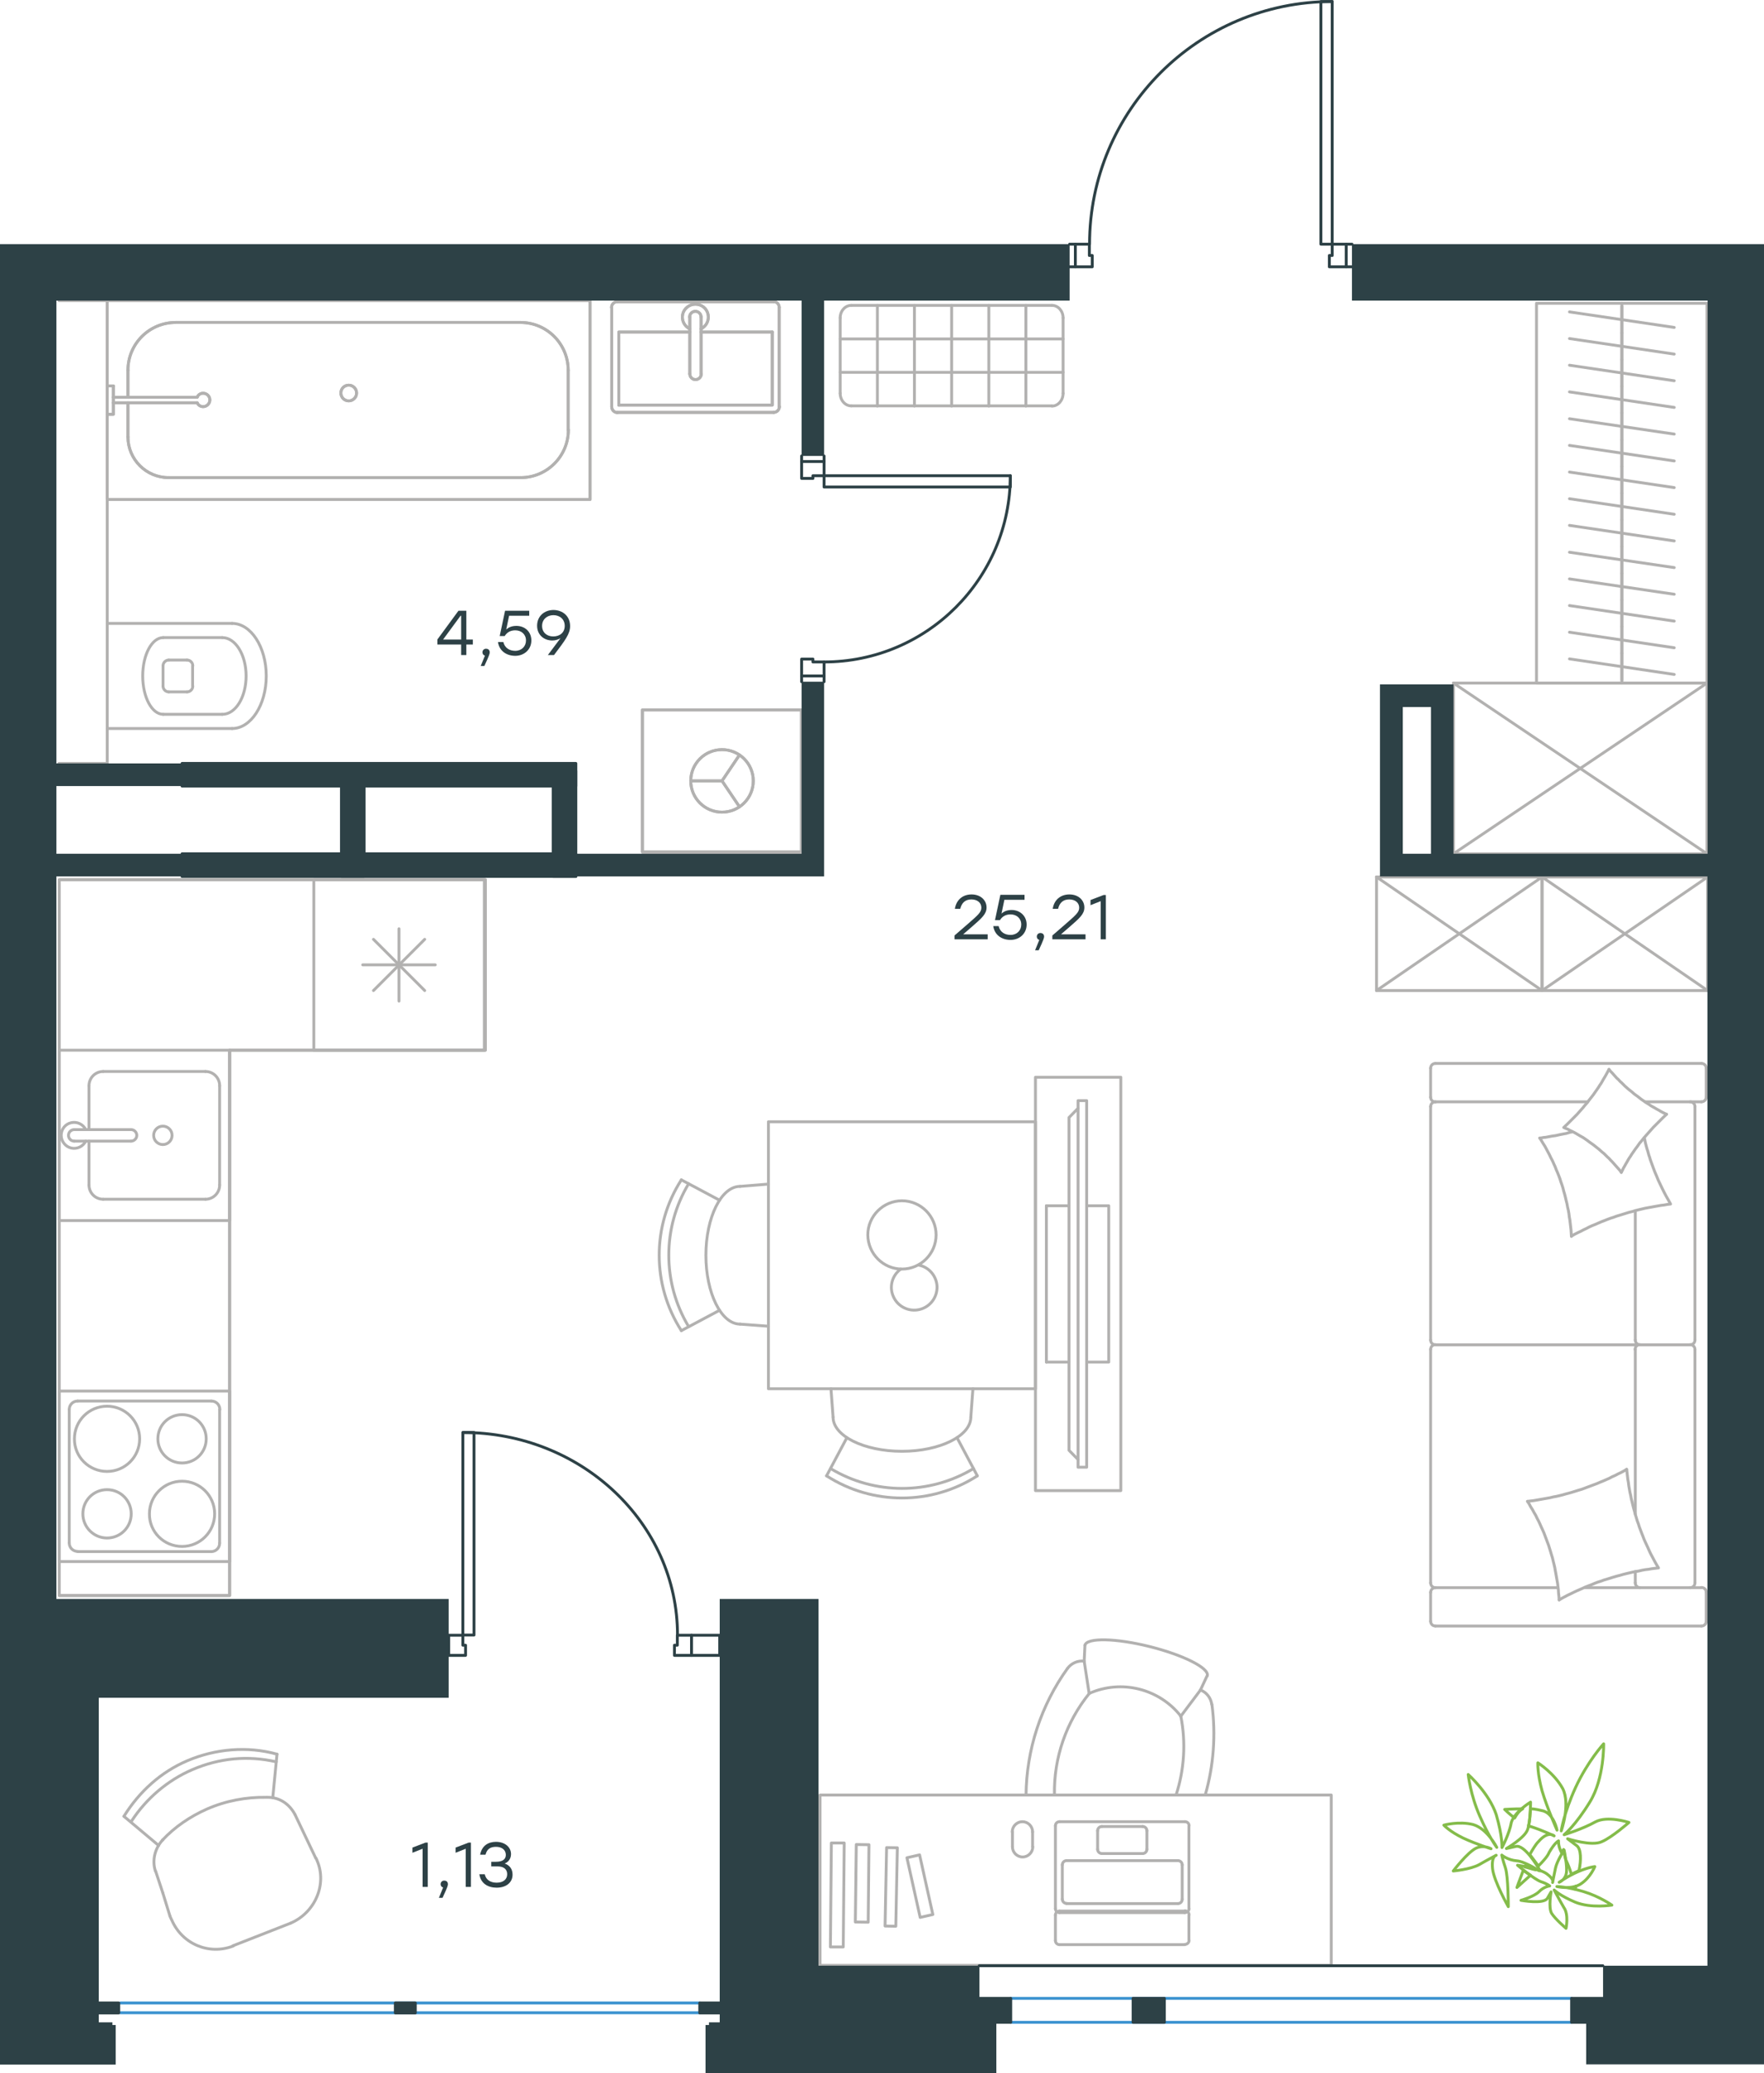 <?xml version="1.0" encoding="utf-8"?>
<!-- Generator: Adobe Illustrator 26.5.0, SVG Export Plug-In . SVG Version: 6.00 Build 0)  -->
<svg version="1.1" id="Слой_1" xmlns="http://www.w3.org/2000/svg" xmlns:xlink="http://www.w3.org/1999/xlink" x="0px" y="0px"
	 viewBox="0 0 919.6 1080.8" style="enable-background:new 0 0 919.6 1080.8;" xml:space="preserve">
<style type="text/css">
	.st0{fill:none;stroke:#B2B1B0;stroke-width:1.5;stroke-linecap:round;stroke-linejoin:round;stroke-miterlimit:10;}
	.st1{fill:none;stroke:#B2B1B0;stroke-width:1.5;stroke-linecap:round;stroke-linejoin:round;stroke-miterlimit:22.926;}
	.st2{fill:#2D4146;}
	.st3{fill-rule:evenodd;clip-rule:evenodd;fill:#2D4146;}
	.st4{fill:none;stroke:#2D4146;stroke-width:1.5;stroke-linecap:round;stroke-linejoin:round;stroke-miterlimit:22.926;}
	.st5{fill:none;stroke:#3C93D0;stroke-width:1.5;stroke-linecap:round;stroke-linejoin:round;stroke-miterlimit:22.926;}
	.st6{fill:none;stroke:#2D4146;stroke-width:1.5;stroke-linecap:round;stroke-linejoin:round;stroke-miterlimit:10;}
	.st7{fill:none;stroke:#84BC4A;stroke-width:1.5;stroke-linecap:round;stroke-linejoin:round;stroke-miterlimit:22.926;}
</style>
<g>
	<line class="st0" x1="46.4" y1="617.8" x2="46.4" y2="594.9"/>
	<path class="st0" d="M84.9,596.7c2.7,0,4.8-2.2,4.8-4.8c0-2.7-2.2-4.8-4.8-4.8c-2.7,0-4.8,2.2-4.8,4.8
		C80.1,594.6,82.3,596.7,84.9,596.7"/>
	<path class="st0" d="M68.3,594.9c1.6,0,3-1.3,3-3c0-1.6-1.3-3-3-3"/>
	<line class="st0" x1="38.6" y1="594.9" x2="68.3" y2="594.9"/>
	<path class="st0" d="M38.7,588.9c-1.6,0-3,1.3-3,3c0,1.6,1.3,3,3,3"/>
	<line class="st0" x1="38.6" y1="588.9" x2="68.3" y2="588.9"/>
	<path class="st0" d="M44.7,588.9c-1.4-2.8-4.5-4.3-7.6-3.6c-3.1,0.7-5.2,3.4-5.2,6.6c0,3.1,2.2,5.9,5.2,6.6
		c3.1,0.7,6.2-0.8,7.6-3.6"/>
	<path class="st0" d="M46.4,617.8c0,4.1,3.3,7.4,7.4,7.4"/>
	<path class="st0" d="M53.8,558.6c-4.1,0-7.4,3.3-7.4,7.4"/>
	<path class="st0" d="M107.1,625.2c4.1,0,7.4-3.3,7.4-7.4"/>
	<path class="st0" d="M114.5,566c0-4.1-3.3-7.4-7.4-7.4"/>
	<line class="st0" x1="53.8" y1="625.2" x2="107.1" y2="625.2"/>
	<line class="st0" x1="114.5" y1="617.8" x2="114.5" y2="566"/>
	<line class="st0" x1="107.1" y1="558.6" x2="53.8" y2="558.6"/>
	<line class="st0" x1="46.4" y1="566" x2="46.4" y2="588.9"/>
	<polyline class="st0" points="30.9,636.3 119.7,636.3 119.7,547.5 30.9,547.5 30.9,636.3 	"/>
	<polyline class="st0" points="30.9,831.8 119.7,831.8 119.7,547.5 253,547.5 253,458.6 30.9,458.6 30.9,831.8 	"/>
	<polyline class="st0" points="119.7,831.8 119.7,547.5 253,547.5 253,458.6 30.9,458.6 30.9,831.8 119.7,831.8 119.7,547.5 
		253,547.5 253,458.6 30.9,458.6 30.9,831.8 119.7,831.8 	"/>
	<line class="st0" x1="194.7" y1="489.7" x2="221.4" y2="516.4"/>
	<line class="st0" x1="194.7" y1="516.4" x2="221.4" y2="489.7"/>
	<line class="st0" x1="208" y1="484.2" x2="208" y2="521.9"/>
	<line class="st0" x1="189.1" y1="503" x2="226.9" y2="503"/>
	<polyline class="st0" points="163.6,458.6 163.6,547.5 252.5,547.5 252.5,458.6 163.6,458.6 	"/>
	<path class="st0" d="M55.8,767.1c9.4,0,17-7.6,17-17c0-9.4-7.6-17-17-17c-9.4,0-17,7.6-17,17C38.7,759.5,46.4,767.1,55.8,767.1"/>
	<path class="st0" d="M55.8,801.8c7,0,12.6-5.6,12.6-12.6c0-7-5.6-12.6-12.6-12.6c-7,0-12.6,5.6-12.6,12.6
		C43.2,796.1,48.8,801.8,55.8,801.8"/>
	<path class="st0" d="M94.9,806.2c9.4,0,17-7.6,17-17c0-9.4-7.6-17-17-17s-17,7.6-17,17C77.8,798.6,85.4,806.2,94.9,806.2"/>
	<path class="st0" d="M94.9,762.7c7,0,12.6-5.6,12.6-12.6c0-7-5.6-12.6-12.6-12.6c-7,0-12.6,5.6-12.6,12.6
		C82.3,757,87.9,762.7,94.9,762.7"/>
	<path class="st0" d="M36.1,804.4c0,2.5,2,4.4,4.4,4.4"/>
	<path class="st0" d="M40.5,730.4c-2.5,0-4.4,2-4.4,4.4"/>
	<path class="st0" d="M110.1,808.9c2.5,0,4.4-2,4.4-4.4"/>
	<path class="st0" d="M114.6,734.8c0-2.5-2-4.4-4.4-4.4"/>
	<line class="st0" x1="36.1" y1="804.4" x2="36.1" y2="734.8"/>
	<line class="st0" x1="110.1" y1="808.9" x2="40.5" y2="808.9"/>
	<line class="st0" x1="114.5" y1="734.8" x2="114.5" y2="804.4"/>
	<line class="st0" x1="40.5" y1="730.4" x2="110.1" y2="730.4"/>
	<polyline class="st0" points="119.7,814.1 30.9,814.1 30.9,725.2 119.7,725.2 119.7,814.1 	"/>
</g>
<path class="st0" d="M100.5,347.1c0-1.6-1.3-3-3-3"/>
<path class="st0" d="M97.5,360.7c1.6,0,3-1.3,3-3"/>
<path class="st0" d="M88,344.1c-1.6,0-3,1.3-3,3"/>
<path class="st0" d="M85,357.7c0,1.6,1.3,3,3,3"/>
<line class="st0" x1="88" y1="344.1" x2="97.5" y2="344.1"/>
<line class="st0" x1="100.4" y1="347.1" x2="100.4" y2="357.7"/>
<line class="st0" x1="97.5" y1="360.7" x2="88" y2="360.7"/>
<line class="st0" x1="85" y1="357.7" x2="85" y2="347.1"/>
<path class="st0" d="M85.1,332.4c-5.9,0-10.7,8.9-10.7,20s4.8,20,10.7,20"/>
<line class="st0" x1="115.8" y1="332.4" x2="85" y2="332.4"/>
<path class="st0" d="M115.9,372.4c6.9,0,12.4-8.9,12.4-20s-5.6-20-12.4-20"/>
<line class="st0" x1="115.8" y1="372.4" x2="85" y2="372.4"/>
<path class="st0" d="M121,379.8c9.8,0,17.8-12.3,17.8-27.4c0-15.1-8-27.4-17.8-27.4"/>
<line class="st0" x1="121" y1="325" x2="55.9" y2="325"/>
<line class="st0" x1="121" y1="379.8" x2="55.9" y2="379.8"/>
<polyline class="st0" points="30.7,156.7 55.9,156.7 55.9,398 30.7,398 "/>
<g>
	<path class="st0" d="M433,765.6c22.9,13.8,51.6,13.8,74.5,0"/>
	<path class="st0" d="M430.9,769.4c23.9,15.4,54.7,15.4,78.6,0"/>
	<line class="st0" x1="441.5" y1="749.5" x2="430.9" y2="769.4"/>
	<line class="st0" x1="498.9" y1="749.5" x2="509.5" y2="769.4"/>
	<line class="st0" x1="506.1" y1="738.8" x2="507.2" y2="724"/>
	<line class="st0" x1="434.3" y1="738.8" x2="433.2" y2="724"/>
	<path class="st0" d="M434.3,738.8c0,9.8,16.1,17.8,35.9,17.8c19.8,0,35.9-8,35.9-17.8"/>
	<path class="st0" d="M359,617.1c-13.8,22.9-13.8,51.6,0,74.5"/>
	<path class="st0" d="M355.2,615.1c-15.4,23.9-15.4,54.7,0,78.6"/>
	<line class="st0" x1="375.1" y1="625.7" x2="355.2" y2="615.1"/>
	<line class="st0" x1="375.1" y1="683.1" x2="355.2" y2="693.7"/>
	<line class="st0" x1="385.8" y1="690.3" x2="400.6" y2="691.4"/>
	<line class="st0" x1="385.8" y1="618.5" x2="400.6" y2="617.3"/>
	<path class="st0" d="M385.8,618.5c-9.8,0-17.8,16.1-17.8,35.9c0,19.8,8,35.9,17.8,35.9"/>
	<path class="st0" d="M469.6,661.6c-4.6,3.3-6.2,9.4-3.8,14.5c2.3,5.1,8,7.9,13.5,6.6s9.3-6.2,9.2-11.9c-0.2-5.6-4.3-10.4-9.8-11.3"
		/>
	<path class="st0" d="M470.2,661.6c9.8,0,17.8-8,17.8-17.8c0-9.8-8-17.8-17.8-17.8c-9.8,0-17.8,8-17.8,17.8
		C452.5,653.6,460.4,661.6,470.2,661.6"/>
	<polyline class="st0" points="400.6,724 539.8,724 539.8,584.8 400.6,584.8 400.6,724 	"/>
</g>
<g>
	<polyline class="st0" points="385.5,393.6 376.4,407.1 385.5,420.6 	"/>
	<line class="st0" x1="376.4" y1="407.1" x2="360.1" y2="407.1"/>
	<path class="st0" d="M392.7,407.1c0-9-7.3-16.3-16.3-16.3c-9,0-16.3,7.3-16.3,16.3c0,9,7.3,16.3,16.3,16.3
		C385.4,423.4,392.7,416.1,392.7,407.1"/>
	<polyline class="st0" points="417.8,370.1 417.8,444.2 334.9,444.2 334.9,370.1 417.8,370.1 	"/>
	<polyline class="st0" points="385.5,393.6 376.4,407.1 385.5,420.6 	"/>
	<line class="st0" x1="376.4" y1="407.1" x2="360.1" y2="407.1"/>
	<path class="st0" d="M392.7,407.1c0-9-7.3-16.3-16.3-16.3c-9,0-16.3,7.3-16.3,16.3c0,9,7.3,16.3,16.3,16.3
		C385.4,423.4,392.7,416.1,392.7,407.1"/>
	<polyline class="st0" points="417.8,370.1 417.8,444.2 334.9,444.2 334.9,370.1 417.8,370.1 	"/>
</g>
<g>
	<line class="st0" x1="66.7" y1="227.8" x2="66.7" y2="210"/>
	<path class="st0" d="M102.8,210c0.7,1.5,2.3,2.3,3.9,1.9c1.6-0.4,2.7-1.8,2.7-3.4s-1.1-3-2.7-3.4c-1.6-0.4-3.2,0.4-3.9,1.9"/>
	<line class="st0" x1="59.1" y1="210" x2="102.8" y2="210"/>
	<line class="st0" x1="59.1" y1="207.1" x2="102.8" y2="207.1"/>
	<line class="st0" x1="59.1" y1="201.2" x2="55.9" y2="201.2"/>
	<polyline class="st0" points="59.1,201.2 59.1,216 55.9,216 	"/>
	<path class="st0" d="M177.7,204.9c0,2.2,1.8,4.1,4.1,4.1c2.2,0,4.1-1.8,4.1-4.1c0-2.2-1.8-4.1-4.1-4.1
		C179.5,200.8,177.7,202.6,177.7,204.9"/>
	<path class="st0" d="M66.7,227.8c0,11.7,9.5,21.2,21.2,21.2"/>
	<path class="st0" d="M91.6,168.1c-13.7,0-24.9,11.1-24.9,24.9"/>
	<path class="st0" d="M271.4,249c13.7,0,24.9-11.1,24.9-24.9"/>
	<path class="st0" d="M296.2,193c0-13.7-11.1-24.9-24.9-24.9"/>
	<line class="st0" x1="66.7" y1="193" x2="66.7" y2="207.1"/>
	<line class="st0" x1="87.9" y1="249" x2="271.3" y2="249"/>
	<line class="st0" x1="296.2" y1="224.1" x2="296.2" y2="193"/>
	<line class="st0" x1="271.3" y1="168.1" x2="91.6" y2="168.1"/>
	<polyline class="st0" points="55.9,156.7 55.9,260.4 307.6,260.4 307.6,156.7 55.9,156.7 	"/>
	<line class="st0" x1="66.7" y1="227.8" x2="66.7" y2="210"/>
	<path class="st0" d="M102.8,210c0.7,1.5,2.3,2.3,3.9,1.9c1.6-0.4,2.7-1.8,2.7-3.4s-1.1-3-2.7-3.4c-1.6-0.4-3.2,0.4-3.9,1.9"/>
	<line class="st0" x1="59.1" y1="210" x2="102.8" y2="210"/>
	<line class="st0" x1="59.1" y1="207.1" x2="102.8" y2="207.1"/>
	<line class="st0" x1="59.1" y1="201.2" x2="55.9" y2="201.2"/>
	<polyline class="st0" points="59.1,201.2 59.1,216 55.9,216 	"/>
	<path class="st0" d="M177.7,204.9c0,2.2,1.8,4.1,4.1,4.1c2.2,0,4.1-1.8,4.1-4.1c0-2.2-1.8-4.1-4.1-4.1
		C179.5,200.8,177.7,202.6,177.7,204.9"/>
	<path class="st0" d="M66.7,227.8c0,11.7,9.5,21.2,21.2,21.2"/>
	<path class="st0" d="M91.6,168.1c-13.7,0-24.9,11.1-24.9,24.9"/>
	<path class="st0" d="M271.4,249c13.7,0,24.9-11.1,24.9-24.9"/>
	<path class="st0" d="M296.2,193c0-13.7-11.1-24.9-24.9-24.9"/>
	<line class="st0" x1="66.7" y1="193" x2="66.7" y2="207.1"/>
	<line class="st0" x1="87.9" y1="249" x2="271.3" y2="249"/>
	<line class="st0" x1="296.2" y1="224.1" x2="296.2" y2="193"/>
	<line class="st0" x1="271.3" y1="168.1" x2="91.6" y2="168.1"/>
	<polyline class="st0" points="55.9,156.7 55.9,260.4 307.6,260.4 307.6,156.7 55.9,156.7 	"/>
</g>
<g>
	<line class="st0" x1="365.5" y1="173.1" x2="402.6" y2="173.1"/>
	<polyline class="st0" points="359.6,173.1 322.6,173.1 322.6,211.2 	"/>
	<polyline class="st0" points="322.6,211.2 402.6,211.2 402.6,173.1 	"/>
	<path class="st0" d="M403.3,215c1.6,0,3-1.3,3-3"/>
	<path class="st0" d="M318.9,212.1c0,1.6,1.3,3,3,3"/>
	<path class="st0" d="M406.2,160.2c0-1.6-1.3-3-3-3"/>
	<path class="st0" d="M321.8,157.3c-1.6,0-3,1.3-3,3"/>
	<path class="st0" d="M359.6,194.9c0,1.6,1.3,3,3,3c1.6,0,3-1.3,3-3"/>
	<line class="st0" x1="365.5" y1="165.3" x2="365.5" y2="194.9"/>
	<path class="st0" d="M365.5,165.3c0-1.6-1.3-3-3-3c-1.6,0-3,1.3-3,3"/>
	<line class="st0" x1="359.6" y1="165.3" x2="359.6" y2="194.9"/>
	<path class="st0" d="M365.5,171.4c2.8-1.4,4.3-4.5,3.6-7.6c-0.7-3.1-3.4-5.2-6.6-5.2c-3.1,0-5.9,2.2-6.6,5.2
		c-0.7,3.1,0.8,6.2,3.6,7.6"/>
	<line class="st0" x1="406.2" y1="160.2" x2="406.2" y2="212.1"/>
	<line class="st0" x1="403.3" y1="215" x2="321.8" y2="215"/>
	<line class="st0" x1="318.9" y1="212.1" x2="318.9" y2="160.2"/>
	<line class="st0" x1="321.8" y1="157.3" x2="403.3" y2="157.3"/>
	<line class="st0" x1="365.5" y1="173.1" x2="402.6" y2="173.1"/>
	<polyline class="st0" points="359.6,173.1 322.6,173.1 322.6,211.2 	"/>
	<polyline class="st0" points="322.6,211.2 402.6,211.2 402.6,173.1 	"/>
	<path class="st0" d="M403.3,215c1.6,0,3-1.3,3-3"/>
	<path class="st0" d="M318.9,212.1c0,1.6,1.3,3,3,3"/>
	<path class="st0" d="M406.2,160.2c0-1.6-1.3-3-3-3"/>
	<path class="st0" d="M321.8,157.3c-1.6,0-3,1.3-3,3"/>
	<path class="st0" d="M359.6,194.9c0,1.6,1.3,3,3,3c1.6,0,3-1.3,3-3"/>
	<line class="st0" x1="365.5" y1="165.3" x2="365.5" y2="194.9"/>
	<path class="st0" d="M365.5,165.3c0-1.6-1.3-3-3-3c-1.6,0-3,1.3-3,3"/>
	<line class="st0" x1="359.6" y1="165.3" x2="359.6" y2="194.9"/>
	<path class="st0" d="M365.5,171.4c2.8-1.4,4.3-4.5,3.6-7.6c-0.7-3.1-3.4-5.2-6.6-5.2c-3.1,0-5.9,2.2-6.6,5.2
		c-0.7,3.1,0.8,6.2,3.6,7.6"/>
	<line class="st0" x1="406.2" y1="160.2" x2="406.2" y2="212.1"/>
	<line class="st0" x1="403.3" y1="215" x2="321.8" y2="215"/>
	<line class="st0" x1="318.9" y1="212.1" x2="318.9" y2="160.2"/>
	<line class="st0" x1="321.8" y1="157.3" x2="403.3" y2="157.3"/>
</g>
<g>
	<line class="st0" x1="845.5" y1="159.7" x2="845.5" y2="173.6"/>
	<line class="st0" x1="872.8" y1="170.7" x2="818.2" y2="162.6"/>
	<line class="st0" x1="845.5" y1="173.6" x2="845.5" y2="187.5"/>
	<line class="st0" x1="872.8" y1="184.6" x2="818.2" y2="176.5"/>
	<line class="st0" x1="845.5" y1="187.5" x2="845.5" y2="201.4"/>
	<line class="st0" x1="872.8" y1="198.5" x2="818.2" y2="190.4"/>
	<line class="st0" x1="845.5" y1="201.4" x2="845.5" y2="215.3"/>
	<line class="st0" x1="872.8" y1="212.4" x2="818.2" y2="204.3"/>
	<line class="st0" x1="845.5" y1="215.3" x2="845.5" y2="229.3"/>
	<line class="st0" x1="872.8" y1="226.3" x2="818.2" y2="218.3"/>
	<line class="st0" x1="845.5" y1="229.3" x2="845.5" y2="243.2"/>
	<line class="st0" x1="872.8" y1="240.3" x2="818.2" y2="232.2"/>
	<line class="st0" x1="845.5" y1="243.2" x2="845.5" y2="257.1"/>
	<line class="st0" x1="872.8" y1="254.2" x2="818.2" y2="246.1"/>
	<line class="st0" x1="845.5" y1="257.1" x2="845.5" y2="271"/>
	<line class="st0" x1="872.8" y1="268.1" x2="818.2" y2="260"/>
	<line class="st0" x1="845.5" y1="158.1" x2="845.5" y2="356.1"/>
	<line class="st0" x1="845.5" y1="271" x2="845.5" y2="284.9"/>
	<line class="st0" x1="872.8" y1="282" x2="818.2" y2="273.9"/>
	<line class="st0" x1="845.5" y1="284.9" x2="845.5" y2="298.9"/>
	<line class="st0" x1="872.8" y1="295.9" x2="818.2" y2="287.9"/>
	<line class="st0" x1="845.5" y1="298.9" x2="845.5" y2="312.8"/>
	<line class="st0" x1="872.8" y1="309.8" x2="818.2" y2="301.8"/>
	<line class="st0" x1="845.5" y1="312.8" x2="845.5" y2="326.7"/>
	<line class="st0" x1="872.8" y1="323.8" x2="818.2" y2="315.7"/>
	<line class="st0" x1="845.5" y1="326.7" x2="845.5" y2="340.6"/>
	<line class="st0" x1="872.8" y1="337.7" x2="818.2" y2="329.6"/>
	<line class="st0" x1="845.5" y1="340.6" x2="845.5" y2="354.5"/>
	<line class="st0" x1="872.8" y1="351.6" x2="818.2" y2="343.5"/>
	<polyline class="st0" points="889.9,356.1 801,356.1 801,158.1 889.9,158.1 889.9,356.1 	"/>
</g>
<g>
	<line class="st0" x1="826.1" y1="827.7" x2="887" y2="827.7"/>
	<line class="st0" x1="852.5" y1="703.5" x2="852.5" y2="789.3"/>
	<line class="st0" x1="857.6" y1="574.4" x2="887" y2="574.4"/>
	<polyline class="st0" points="868.8,580.9 867.7,580.4 866.7,579.9 865.6,579.3 864.6,578.7 863.5,578.1 862.5,577.5 861.4,576.9 
		860.4,576.3 859.4,575.6 858.4,575 857.4,574.3 856.5,573.7 855.5,573 854.5,572.2 853.6,571.5 852.6,570.8 851.7,570.1 
		850.8,569.3 849.8,568.5 848.9,567.8 848,567 847.1,566.2 846.3,565.4 845.4,564.5 844.5,563.7 843.7,562.8 842.8,562 842,561.1 
		841.2,560.2 840.4,559.3 839.6,558.5 838.8,557.5 	"/>
	<polyline class="st0" points="819.6,590.1 818.5,590.3 817.5,590.6 816.5,590.9 815.4,591.1 813.3,591.5 811.1,592 809,592.3 
		806.9,592.7 805.8,592.9 804.7,593 803.7,593.2 802.7,593.3 	"/>
	<polyline class="st0" points="845.2,611.2 845.8,610.1 846.3,609 846.9,608 847.5,606.9 848.1,605.9 848.7,604.8 849.3,603.8 
		850,602.8 850.6,601.8 851.3,600.8 852,599.8 852.7,598.8 853.4,597.9 854.1,596.9 854.8,595.9 855.6,595 856.3,594.1 857.1,593.1 
		857.9,592.2 858.7,591.3 859.5,590.4 860.3,589.5 861.1,588.6 861.9,587.7 863.6,586 865.3,584.3 867,582.6 868.8,580.9 	"/>
	<polyline class="st0" points="812.8,834.1 814.3,833.2 815.8,832.4 817.3,831.6 818.8,830.9 820.4,830.1 821.9,829.4 823.5,828.7 
		825.1,828 826.6,827.3 828.2,826.7 829.8,826.1 831.4,825.4 833,824.8 834.6,824.3 836.2,823.7 837.9,823.2 839.5,822.7 
		841.1,822.2 842.8,821.7 844.4,821.3 846.1,820.8 847.7,820.4 849.4,820 851.1,819.6 852.7,819.3 854.4,819 856.1,818.6 
		857.8,818.3 859.5,818.1 861.2,817.8 862.9,817.6 864.6,817.4 863.7,815.9 862.9,814.5 862.1,813 861.3,811.5 860.5,810 
		859.8,808.5 859.1,806.9 858.4,805.4 857.7,803.9 857,802.3 856.4,800.7 855.8,799.2 855.2,797.6 854.6,796 854.1,794.4 
		853.5,792.8 853,791.1 852.5,789.5 852.1,787.9 851.6,786.2 851.2,784.6 850.8,782.9 850.4,781.3 850.1,779.6 849.7,777.9 
		849.4,776.2 849.1,774.5 848.9,772.8 848.6,771.2 848.4,769.4 848.2,767.7 848,766 	"/>
	<polyline class="st0" points="802.7,593.3 803.6,594.7 804.5,596.2 805.4,597.6 806.2,599.1 807,600.6 807.8,602.1 808.5,603.6 
		809.3,605.1 810,606.7 810.7,608.2 811.3,609.8 812,611.4 812.6,612.9 813.2,614.5 813.7,616.1 814.3,617.8 814.8,619.4 815.2,621 
		815.7,622.7 816.1,624.3 816.5,626 816.9,627.6 817.2,629.3 817.6,631 817.9,632.7 818.1,634.4 818.4,636.1 818.6,637.8 
		818.8,639.5 819,641.2 819.1,642.9 819.2,644.6 	"/>
	<polyline class="st0" points="819.6,644.2 821,643.4 822.6,642.6 824.1,641.9 825.6,641.1 827.1,640.4 828.6,639.6 830.2,638.9 
		831.7,638.3 833.3,637.6 834.9,636.9 836.5,636.3 838,635.7 839.6,635.1 841.2,634.6 842.8,634 844.5,633.5 846.1,633 847.7,632.5 
		849.3,632 851,631.6 852.6,631.1 854.2,630.7 855.9,630.3 857.6,629.9 859.2,629.6 860.9,629.3 862.5,629 864.2,628.7 865.9,628.4 
		867.6,628.2 869.2,627.9 870.9,627.7 869.8,625.7 868.6,623.6 867.5,621.5 866.5,619.5 865.5,617.4 864.5,615.3 863.6,613.1 
		862.7,611 861.9,608.9 861.1,606.7 860.7,605.6 860.3,604.5 860,603.4 859.6,602.3 859.3,601.2 859,600.1 858.6,598.9 858.3,597.8 
		858,596.7 857.7,595.5 857.5,594.4 857.2,593.2 	"/>
	<polyline class="st0" points="796.3,782.7 797.2,784.1 798,785.6 798.9,787 799.7,788.5 800.6,790 801.3,791.5 802.1,793 
		802.8,794.5 803.5,796.1 804.2,797.6 804.9,799.2 805.5,800.8 806.1,802.4 806.7,804 807.3,805.6 807.8,807.2 808.3,808.8 
		808.8,810.5 809.3,812.1 809.7,813.8 810.1,815.4 810.5,817.1 810.8,818.8 811.1,820.4 811.4,822.1 811.7,823.8 812,825.5 
		812.2,827.2 812.4,828.9 812.5,830.6 812.7,832.3 812.8,834.1 	"/>
	<polyline class="st0" points="838.8,557.5 838.2,558.6 837.6,559.7 837,560.8 836.4,561.8 835.8,562.8 835.2,563.9 834.6,564.9 
		833.9,565.9 833.3,566.9 832.6,567.9 831.9,568.9 831.2,569.9 830.5,570.9 829.8,571.8 829,572.8 828.3,573.7 827.6,574.7 
		826.8,575.6 826,576.5 825.3,577.4 824.5,578.3 823.7,579.2 822.9,580.1 822.1,581 821.2,581.9 820.4,582.7 818.7,584.4 817,586.1 
		815.2,587.8 816.3,588.3 817.4,588.7 818.4,589.3 819.5,589.8 820.5,590.3 821.6,590.9 822.6,591.5 823.6,592.1 824.7,592.7 
		825.7,593.3 826.7,594 827.7,594.7 828.6,595.4 829.6,596.1 830.6,596.8 831.5,597.5 832.5,598.3 833.4,599 834.3,599.8 
		835.2,600.6 836.2,601.4 837,602.2 837.9,603.1 838.8,603.9 839.6,604.8 840.5,605.7 841.3,606.6 842.1,607.5 842.9,608.4 
		843.7,609.3 844.5,610.2 845.2,611.2 	"/>
	<polyline class="st0" points="848,766 846.5,766.9 845,767.7 843.5,768.4 842,769.2 840.4,769.9 838.9,770.7 837.3,771.4 
		835.7,772.1 834.2,772.7 832.6,773.4 831,774 829.4,774.6 827.8,775.2 826.2,775.8 824.6,776.4 822.9,776.9 821.3,777.4 
		819.7,777.9 818,778.4 816.4,778.8 814.7,779.3 813.1,779.7 811.4,780.1 809.7,780.4 808.1,780.8 806.4,781.1 804.7,781.4 
		803,781.7 801.3,782 799.6,782.3 797.9,782.5 796.3,782.7 	"/>
	<path class="st0" d="M852.5,698.6c0,1.4,1.1,2.5,2.5,2.5"/>
	<line class="st0" x1="852.5" y1="698.6" x2="852.5" y2="631.2"/>
	<path class="st0" d="M852.5,825.2c0,1.4,1.1,2.5,2.5,2.5"/>
	<path class="st0" d="M854.9,701c-1.4,0-2.5,1.1-2.5,2.5"/>
	<line class="st0" x1="852.5" y1="819.3" x2="852.5" y2="825.2"/>
	<path class="st0" d="M883.6,576.9c0-1.4-1.1-2.5-2.5-2.5"/>
	<path class="st0" d="M748.3,574.4c-1.4,0-2.5,1.1-2.5,2.5"/>
	<path class="st0" d="M881.1,701.1c1.4,0,2.5-1.1,2.5-2.5"/>
	<path class="st0" d="M745.8,698.6c0,1.4,1.1,2.5,2.5,2.5"/>
	<line class="st0" x1="883.6" y1="698.6" x2="883.6" y2="576.9"/>
	<line class="st0" x1="745.8" y1="576.9" x2="745.8" y2="698.6"/>
	<path class="st0" d="M881.1,827.7c1.4,0,2.5-1.1,2.5-2.5"/>
	<path class="st0" d="M745.8,825.2c0,1.4,1.1,2.5,2.5,2.5"/>
	<path class="st0" d="M889.5,830.1c0-1.4-1.1-2.5-2.5-2.5"/>
	<path class="st0" d="M883.6,703.5c0-1.4-1.1-2.5-2.5-2.5"/>
	<path class="st0" d="M748.3,701c-1.4,0-2.5,1.1-2.5,2.5"/>
	<path class="st0" d="M748.3,554.4c-1.4,0-2.5,1.1-2.5,2.5"/>
	<path class="st0" d="M745.8,572c0,1.4,1.1,2.5,2.5,2.5"/>
	<path class="st0" d="M889.5,556.9c0-1.4-1.1-2.5-2.5-2.5"/>
	<path class="st0" d="M887,574.4c1.4,0,2.5-1.1,2.5-2.5"/>
	<path class="st0" d="M887,847.7c1.4,0,2.5-1.1,2.5-2.5"/>
	<path class="st0" d="M748.3,827.7c-1.4,0-2.5,1.1-2.5,2.5"/>
	<path class="st0" d="M745.8,845.2c0,1.4,1.1,2.5,2.5,2.5"/>
	<line class="st0" x1="883.6" y1="703.5" x2="883.6" y2="825.2"/>
	<line class="st0" x1="748.3" y1="701.1" x2="881.1" y2="701.1"/>
	<line class="st0" x1="745.8" y1="825.2" x2="745.8" y2="703.5"/>
	<line class="st0" x1="887" y1="554.4" x2="748.3" y2="554.4"/>
	<line class="st0" x1="745.8" y1="556.9" x2="745.8" y2="572"/>
	<line class="st0" x1="748.3" y1="574.4" x2="827.5" y2="574.4"/>
	<line class="st0" x1="889.5" y1="572" x2="889.5" y2="556.9"/>
	<line class="st0" x1="812" y1="827.7" x2="748.3" y2="827.7"/>
	<line class="st0" x1="745.8" y1="830.1" x2="745.8" y2="845.2"/>
	<line class="st0" x1="748.3" y1="847.7" x2="887" y2="847.7"/>
	<line class="st0" x1="889.5" y1="845.2" x2="889.5" y2="830.1"/>
</g>
<g>
	<path class="st0" d="M613.1,935.8c4.3-13.2,5.2-27.4,2.5-41"/>
	<path class="st0" d="M631.7,888.5c-0.5-3.4-2.7-6.2-5.9-7.5"/>
	<path class="st0" d="M628.3,935.8c4.4-15.3,5.6-31.4,3.5-47.2"/>
	<path class="st0" d="M565.2,866c-3.4-0.4-6.7,1.1-8.7,3.8"/>
	<path class="st0" d="M556.5,869.8c-13.8,19.2-21.4,42.3-21.6,66"/>
	<path class="st0" d="M567.9,882.8c-12.1,14.9-18.6,33.7-18.2,52.9"/>
	<path class="st0" d="M629.4,873.6c1-4-12.5-10.8-30.1-15.2c-17.6-4.4-32.7-4.7-33.7-0.7"/>
	<line class="st0" x1="625.8" y1="881.1" x2="629.3" y2="873.6"/>
	<polyline class="st0" points="567.8,882.9 565.2,866 565.6,857.7 	"/>
	<line class="st0" x1="615.5" y1="894.8" x2="625.8" y2="881.1"/>
	<path class="st0" d="M615.6,894.7c-11.3-14.4-31-19.3-47.7-11.9"/>
	<polyline class="st0" points="486.3,998.1 479.7,999.6 472.8,968.5 479.4,967 486.3,998.1 	"/>
	<polyline class="st0" points="452.6,1002.1 445.9,1002 446.4,961.6 453,961.7 452.6,1002.1 	"/>
	<polyline class="st0" points="467,1004.2 461.4,1004.1 462.2,963.2 467.8,963.3 467,1004.2 	"/>
	<polyline class="st0" points="439.6,1015 432.9,1015 433.4,960.8 440.1,960.8 439.6,1015 	"/>
	<path class="st0" d="M538.3,955c0-2.9-2.4-5.3-5.3-5.3c-2.9,0-5.3,2.4-5.3,5.3"/>
	<path class="st0" d="M527.8,962.8c0,2.9,2.4,5.3,5.3,5.3c2.9,0,5.3-2.4,5.3-5.3"/>
	<line class="st0" x1="550.2" y1="995" x2="550.2" y2="951.8"/>
	<line class="st0" x1="619.8" y1="995" x2="619.8" y2="951.8"/>
	<line class="st0" x1="550.2" y1="1011.7" x2="550.2" y2="998.3"/>
	<line class="st0" x1="619.8" y1="1011.7" x2="619.8" y2="998.3"/>
	<path class="st0" d="M552.3,996.3c-1.1,0-2.1,0.9-2.1,2.1"/>
	<path class="st0" d="M619.9,998.3c0-1.1-0.9-2.1-2.1-2.1"/>
	<path class="st0" d="M550.2,1011.7c0,1.1,0.9,2.1,2.1,2.1"/>
	<path class="st0" d="M617.6,1013.7c0.6,0,1.1-0.2,1.6-0.6c0.4-0.4,0.7-0.9,0.7-1.5"/>
	<line class="st0" x1="552.3" y1="996.3" x2="617.8" y2="996.3"/>
	<line class="st0" x1="617.6" y1="1013.8" x2="552.3" y2="1013.8"/>
	<line class="st0" x1="527.8" y1="962.8" x2="527.8" y2="955"/>
	<line class="st0" x1="538.3" y1="955" x2="538.3" y2="962.8"/>
	<path class="st0" d="M574.4,952.2c-1.2,0-2.2,1-2.2,2.2"/>
	<path class="st0" d="M572.2,964.1c0,1.2,1,2.2,2.2,2.2"/>
	<path class="st0" d="M595.7,966.3c1.2,0,2.2-1,2.2-2.2"/>
	<path class="st0" d="M597.9,954.4c0-1.2-1-2.2-2.2-2.2"/>
	<line class="st0" x1="572.2" y1="964.1" x2="572.2" y2="954.4"/>
	<line class="st0" x1="574.4" y1="952.2" x2="595.7" y2="952.2"/>
	<line class="st0" x1="597.9" y1="954.4" x2="597.9" y2="964.1"/>
	<line class="st0" x1="595.7" y1="966.3" x2="574.4" y2="966.3"/>
	<path class="st0" d="M556,970c-1.2,0-2.2,1-2.2,2.2"/>
	<path class="st0" d="M553.8,990.1c0,1.2,1,2.2,2.2,2.2"/>
	<path class="st0" d="M614.1,992.4c1.2,0,2.2-1,2.2-2.2"/>
	<path class="st0" d="M616.3,972.2c0-1.2-1-2.2-2.2-2.2"/>
	<line class="st0" x1="553.8" y1="990.1" x2="553.8" y2="972.2"/>
	<line class="st0" x1="556" y1="970" x2="614.1" y2="970"/>
	<line class="st0" x1="616.3" y1="972.2" x2="616.3" y2="990.1"/>
	<line class="st0" x1="614.1" y1="992.4" x2="556" y2="992.4"/>
	<path class="st0" d="M552.3,949.7c-1.1,0-2.1,0.9-2.1,2.1"/>
	<path class="st0" d="M619.9,951.8c0-1.1-0.9-2.1-2.1-2.1"/>
	<path class="st0" d="M550.2,995c0,1.1,0.9,2.1,2.1,2.1"/>
	<path class="st0" d="M617.6,997.1c0.6,0,1.1-0.2,1.6-0.6c0.4-0.4,0.7-0.9,0.7-1.5"/>
	<line class="st0" x1="552.3" y1="949.7" x2="617.8" y2="949.7"/>
	<line class="st0" x1="617.6" y1="997.1" x2="552.3" y2="997.1"/>
	<polyline class="st0" points="427.5,1024.6 427.5,935.8 694,935.8 694,1024.6 427.5,1024.6 	"/>
</g>
<g>
	<line class="st0" x1="757.7" y1="445.1" x2="889.9" y2="356.1"/>
	<polyline class="st0" points="889.9,356.1 889.9,445.1 757.7,356.1 	"/>
	<polyline class="st0" points="889.9,445.1 757.7,445.1 757.7,356.1 889.9,356.1 	"/>
</g>
<g>
	<line class="st0" x1="803.9" y1="516.4" x2="890.2" y2="457.2"/>
	<polyline class="st0" points="890.2,457.2 890.2,516.4 803.9,457.2 	"/>
	<polyline class="st0" points="890.2,516.4 803.9,516.4 803.9,457.2 890.2,457.2 	"/>
	<line class="st0" x1="803.9" y1="516.4" x2="717.6" y2="457.2"/>
	<polyline class="st0" points="717.6,457.2 717.6,516.4 803.9,457.2 	"/>
	<polyline class="st0" points="717.6,516.4 803.9,516.4 803.9,457.2 717.6,457.2 	"/>
</g>
<g>
	<polyline class="st0" points="539.8,561.6 584.3,561.6 584.3,777.1 539.8,777.1 539.8,561.6 	"/>
	<line class="st0" x1="545.5" y1="710.1" x2="557.3" y2="710.1"/>
	<line class="st0" x1="545.5" y1="628.6" x2="557.3" y2="628.6"/>
	<polyline class="st0" points="562,577.8 557.3,582.6 557.3,756.1 562,760.9 	"/>
	<polyline class="st0" points="562,573.8 566.5,573.8 566.5,764.9 562,764.9 562,573.8 	"/>
	<polyline class="st0" points="566.5,628.6 578,628.6 578,710.1 566.5,710.1 	"/>
	<line class="st0" x1="545.5" y1="710.1" x2="545.5" y2="628.6"/>
</g>
<g>
	<line class="st1" x1="438" y1="205.1" x2="438" y2="165.7"/>
	<line class="st1" x1="443.8" y1="159.2" x2="548.4" y2="159.2"/>
	<line class="st1" x1="554.2" y1="165.7" x2="554.2" y2="205.1"/>
	<line class="st1" x1="548.4" y1="211.6" x2="443.8" y2="211.6"/>
	<line class="st1" x1="534.8" y1="159.2" x2="534.8" y2="211.7"/>
	<line class="st1" x1="554.2" y1="194.1" x2="438" y2="194.1"/>
	<line class="st1" x1="554.2" y1="176.7" x2="438" y2="176.7"/>
	<line class="st1" x1="457.4" y1="159.2" x2="457.4" y2="211.7"/>
	<line class="st1" x1="476.7" y1="159.2" x2="476.7" y2="211.7"/>
	<line class="st1" x1="496.1" y1="159.2" x2="496.1" y2="211.7"/>
	<line class="st1" x1="515.5" y1="159.2" x2="515.5" y2="211.7"/>
	<path class="st1" d="M438,165.7c0-3.6,2.6-6.5,5.8-6.5"/>
	<path class="st1" d="M554.2,205.1c0,3.6-2.6,6.6-5.8,6.6"/>
	<path class="st1" d="M548.4,159.2c3.2,0,5.8,2.9,5.8,6.5"/>
	<path class="st1" d="M443.8,211.6c-3.2,0-5.8-2.9-5.8-6.6"/>
</g>
<polygon class="st2" points="429.6,456.9 429.6,445.1 429.6,355.4 417.9,355.4 417.9,445.1 300.2,445.1 300.2,456.9 417.9,456.9 "/>
<polygon class="st2" points="510.6,1024.8 426.7,1024.8 426.7,833.6 397.3,833.6 375.2,833.6 375.2,863 375.2,1054.3 369.6,1054.3 
	369.6,1055.7 367.8,1055.7 367.8,1080.8 519.4,1080.8 519.4,1055.7 519.4,1054.3 510.6,1054.3 "/>
<rect x="94.9" y="398" class="st3" width="205.3" height="11.8"/>
<rect x="94.9" y="398" class="st4" width="205.3" height="11.8"/>
<rect x="288.4" y="401.9" class="st3" width="11.8" height="55"/>
<rect x="288.4" y="401.9" class="st4" width="11.8" height="55"/>
<rect x="178" y="401.9" class="st3" width="11.8" height="55"/>
<rect x="178" y="401.9" class="st4" width="11.8" height="55"/>
<rect x="94.9" y="445.1" class="st3" width="205.3" height="11.8"/>
<rect x="94.9" y="445.1" class="st4" width="205.3" height="11.8"/>
<line class="st4" x1="835.6" y1="1024.8" x2="510.5" y2="1024.8"/>
<line class="st5" x1="819.3" y1="1054.3" x2="526.9" y2="1054.3"/>
<line class="st5" x1="819.3" y1="1041.8" x2="526.9" y2="1041.8"/>
<rect x="819.3" y="1041.8" class="st3" width="16.4" height="12.5"/>
<rect x="819.3" y="1041.8" class="st4" width="16.4" height="12.5"/>
<rect x="590.7" y="1041.8" class="st3" width="16.3" height="12.5"/>
<rect x="590.7" y="1041.8" class="st4" width="16.3" height="12.5"/>
<rect x="510.6" y="1041.8" class="st3" width="16.3" height="12.5"/>
<rect x="510.6" y="1041.8" class="st4" width="16.3" height="12.5"/>
<line class="st5" x1="364.8" y1="1049.3" x2="62.8" y2="1049.3"/>
<line class="st5" x1="364.8" y1="1044.2" x2="62.8" y2="1044.2"/>
<rect x="364.8" y="1044.2" class="st3" width="10.4" height="5.2"/>
<rect x="364.8" y="1044.2" class="st4" width="10.4" height="5.2"/>
<rect x="206.1" y="1044.2" class="st3" width="10.4" height="5.2"/>
<rect x="206.1" y="1044.2" class="st4" width="10.4" height="5.2"/>
<rect x="51.5" y="1044.2" class="st3" width="10.4" height="5.2"/>
<rect x="51.5" y="1044.2" class="st4" width="10.4" height="5.2"/>
<rect x="241.3" y="746.8" class="st4" width="5.8" height="105.6"/>
<polygon class="st4" points="233.9,863 233.9,852.5 241.3,852.5 241.3,857.7 242.7,857.7 242.7,863 "/>
<polygon class="st4" points="360.5,863 351.6,863 351.6,857.7 353.1,857.7 353.1,852.5 360.5,852.5 "/>
<path class="st4" d="M241.4,746.8c61.7,0,111.8,47.3,111.8,105.6"/>
<rect x="360.5" y="852.5" class="st4" width="14.7" height="10.5"/>
<rect x="688.6" y="0.8" class="st6" width="5.9" height="126.5"/>
<polygon class="st6" points="701.8,139.1 701.8,127.3 694.5,127.3 694.5,133.2 693,133.2 693,139.1 "/>
<polygon class="st6" points="560.6,139.1 569.4,139.1 569.4,133.2 567.9,133.2 567.9,127.3 560.6,127.3 "/>
<line class="st6" x1="701.8" y1="127.3" x2="704.8" y2="127.3"/>
<line class="st6" x1="701.8" y1="139.1" x2="704.8" y2="139.1"/>
<line class="st6" x1="560.6" y1="139.1" x2="557.6" y2="139.1"/>
<line class="st6" x1="560.6" y1="127.3" x2="557.6" y2="127.3"/>
<path class="st6" d="M694.5,0.8c-69.9,0-126.5,56.7-126.5,126.5"/>
<rect x="429.6" y="248" class="st6" width="97.1" height="5.9"/>
<polygon class="st6" points="417.9,352.4 429.6,352.4 429.6,345.1 423.8,345.1 423.8,343.6 417.9,343.6 "/>
<polygon class="st6" points="417.9,240.6 417.9,249.4 423.8,249.4 423.8,248 429.6,248 429.6,240.6 "/>
<path class="st6" d="M429.6,345.1c53.6,0,97.1-43.5,97.1-97.1"/>
<line class="st6" x1="429.6" y1="352.4" x2="429.6" y2="355.4"/>
<line class="st6" x1="417.9" y1="352.4" x2="417.9" y2="355.4"/>
<line class="st6" x1="417.9" y1="240.6" x2="417.9" y2="237.7"/>
<line class="st6" x1="429.6" y1="240.6" x2="429.6" y2="237.7"/>
<g>
	<path class="st2" d="M223,960.6v23.1h-2.7v-19.9l-5.3,2.1v-2.7l6.8-2.6H223z"/>
	<path class="st2" d="M230.7,989.4h-1.9l2.2-5.4c-0.8-0.2-1.3-0.9-1.3-1.7c0-1.1,0.8-1.9,1.9-1.9c0.8,0,1.9,0.4,1.9,1.9
		C233.5,982.9,233.4,983.6,230.7,989.4z"/>
	<path class="st2" d="M245.5,960.6v23.1h-2.7v-19.9l-5.3,2.1v-2.7l6.8-2.6H245.5z"/>
	<path class="st2" d="M267.2,977.3c0,4.2-3.4,6.8-8.3,6.8c-4.5,0-8.3-2.2-9-7h2.8c0.7,3.1,3.2,4.4,6.2,4.4c3.4,0,5.5-1.7,5.5-4.4
		c0-2.3-1.4-4.1-5.1-4.1h-3.2v-2.4h2.4c3.5,0,5.2-1.3,5.2-3.6c0-2.6-2.1-4.2-5.1-4.2c-2.8,0-4.7,1-5.5,4.1h-2.8
		c0.9-4.7,4.2-6.7,8.3-6.7c4.4,0,7.8,2.6,7.8,6.4c0,2.2-1.2,4.1-3.3,4.9C265.7,972.4,267.2,974.4,267.2,977.3z"/>
</g>
<g>
	<path class="st2" d="M246.5,336h-3.4v5.5h-2.7V336H228v-2.6l11-15h4.1v15h3.4V336z M240.4,333.4V321h-0.3l-9.1,12.4L240.4,333.4z"
		/>
	<path class="st2" d="M252.5,347.2h-1.9l2.2-5.4c-0.8-0.2-1.3-0.9-1.3-1.7c0-1.1,0.8-1.9,1.9-1.9c0.8,0,1.9,0.4,1.9,1.9
		C255.3,340.7,255.2,341.4,252.5,347.2z"/>
	<path class="st2" d="M277,333.9c0,4.7-3.7,8-8.4,8c-4.4,0-8.3-2.4-9-7.2h2.8c0.7,3,3.1,4.6,6.2,4.6c3.3,0,5.6-2.3,5.6-5.4
		c0-3.2-2.4-5.3-5.6-5.3c-2.6,0-4.4,1.2-5.5,3h-2.6l2.8-13.2h12.6v2.6h-10.5l-1.5,7.2c1.3-1.2,3-1.9,5.3-1.9
		C273.5,326.3,277,329.2,277,333.9z"/>
	<path class="st2" d="M297.2,326.4c0,4-2.4,7.2-8.4,15.1h-3.2l6.6-8.8c-1.2,0.7-2.6,1.2-4.3,1.2c-4.1,0-7.9-2.7-7.9-7.7
		c0-5,3.8-8.2,8.6-8.2C293.3,318.1,297.2,321.1,297.2,326.4z M294.4,326.3c0-3.5-2.6-5.6-5.9-5.6c-3.3,0-5.9,2.2-5.9,5.6
		c0,3.5,2.6,5.5,5.8,5.5C291.9,331.8,294.4,329.7,294.4,326.3z"/>
</g>
<g>
	<path class="st2" d="M514.9,489.7h-17.3v-2l6.7-5.8c5.6-4.9,7.3-6.3,7.3-8.7c0-2.5-2-4.3-5.2-4.3c-3.3,0-5.1,1.9-5.8,4.9h-2.8
		c0.7-4.6,4-7.5,8.7-7.5c4.7,0,7.8,3,7.8,6.8c0,3.4-2.4,5.5-7.8,10.2l-4.4,3.8h12.8V489.7z"/>
	<path class="st2" d="M535.2,482c0,4.7-3.7,8-8.4,8c-4.4,0-8.3-2.4-9-7.2h2.8c0.7,3,3.1,4.6,6.2,4.6c3.3,0,5.6-2.3,5.6-5.4
		c0-3.2-2.4-5.3-5.6-5.3c-2.6,0-4.4,1.2-5.5,3h-2.6l2.8-13.2h12.6v2.6h-10.5l-1.5,7.2c1.3-1.2,3-1.9,5.3-1.9
		C531.6,474.4,535.2,477.4,535.2,482z"/>
	<path class="st2" d="M541.5,495.4h-1.9l2.2-5.4c-0.8-0.2-1.3-0.9-1.3-1.7c0-1.1,0.8-1.9,1.9-1.9c0.8,0,1.9,0.4,1.9,1.9
		C544.3,488.8,544.2,489.6,541.5,495.4z"/>
	<path class="st2" d="M565.9,489.7h-17.3v-2l6.7-5.8c5.6-4.9,7.3-6.3,7.3-8.7c0-2.5-2-4.3-5.2-4.3c-3.3,0-5.1,1.9-5.8,4.9h-2.8
		c0.7-4.6,4-7.5,8.7-7.5c4.7,0,7.8,3,7.8,6.8c0,3.4-2.4,5.5-7.8,10.2l-4.4,3.8h12.8V489.7z"/>
	<path class="st2" d="M576.5,466.6v23.1h-2.7v-19.9l-5.3,2.1v-2.7l6.8-2.6H576.5z"/>
</g>
<polygon class="st2" points="29.4,127.3 0,127.3 0,142 0,200.9 0,230.3 0,274.4 0,286.2 0,445.1 0,480.4 0,577.5 0,589.3 0,833.6 
	0,1024.8 0,1076.3 29.4,1076.3 60.3,1076.3 60.3,1055.7 58.6,1055.7 58.6,1054.3 51.5,1054.3 51.5,885.1 233.9,885.1 233.9,863 
	233.9,833.6 29.4,833.6 29.4,480.4 29.4,456.9 108.9,456.9 182.4,456.9 182.4,451 108.9,451 108.9,445.1 29.4,445.1 29.4,409.8 
	108.9,409.8 108.9,398 29.4,398 29.4,156.7 417.9,156.7 417.9,237.7 429.6,237.7 429.6,156.7 557.6,156.7 557.6,127.3 "/>
<path class="st2" d="M835.7,1024.8v29.4h-8.8v22h92.7v-51.5V456.9v-11.8V348V156.7v-29.4h-29.4H704.8v29.4h185.4V348v97.1H757.7
	v-76.5v-11.8h-26.5h-11.8v84.4v3.9v11.8h170.7v567.9H835.7z M746,445.1h-14.7v-3.9v-72.6H746V445.1z"/>
<g>
	<line class="st1" x1="151.5" y1="1002.6" x2="121.4" y2="1014.4"/>
	<line class="st1" x1="84.9" y1="986.9" x2="81.1" y2="975.4"/>
	<line class="st1" x1="88.6" y1="998.9" x2="84.9" y2="986.9"/>
	<line class="st1" x1="164.6" y1="968.7" x2="153.8" y2="946"/>
	<line class="st1" x1="144.4" y1="914.5" x2="142.2" y2="937.2"/>
	<line class="st1" x1="64.6" y1="946.9" x2="82.7" y2="962.1"/>
	<path class="st1" d="M151.5,1002.6L151.5,1002.6c12.8-5.5,19.1-20.3,13.8-32.6c-0.2-0.5-0.3-0.9-0.6-1.3"/>
	<path class="st1" d="M144,918.5c-14.7-3.4-29.7-2-43.8,4.1c-12.8,5.5-23.9,15-31.5,26.6"/>
	<path class="st1" d="M138.9,937c-10.5-0.2-21.2,1.8-31,6.1c-8.8,3.9-16.9,9.4-23.3,16.3"/>
	<path class="st1" d="M144.4,914.5c-15.5-4.3-32.1-2.8-46.7,3.4c-13.7,5.8-25.1,16.1-33.1,29"/>
	<path class="st1" d="M88.6,998.9c0.3,0.9,0.6,1.3,1,2.2c5.4,12.4,19.4,18.3,32,13.4"/>
	<path class="st1" d="M85,959c-4.3,4.5-5.8,10.9-4,16.4"/>
	<path class="st1" d="M153.8,946c-2.9-5.5-8.1-9.1-14.4-9"/>
</g>
<g>
	<path class="st7" d="M815.4,956.5c0,0,6-4.9,13.5-17.2c7.5-12.3,7.1-30.2,7.1-30.2s-8.2,8.9-14.6,22.7c-6.3,13.8-7.5,22.7-7.5,22.7
		s4.9-13.8,0.8-22c-4.5-8.2-13-13.5-13-13.5s-0.3,5.6,2.2,14.6c2.6,8.9,7.8,20.5,7.8,20.5s-1.5-8.2-7.1-10c-1.5-0.3-4.1-1.1-6.7-1.1
		c-0.3,2.6-0.3,6.4-1.1,8.9c0.3,0.3,1.1,0.3,1.1,0.3c6,1.9,12.3,4.9,12.3,4.9s-3-3-8.2,3c-1.5,1.5-3,4.1-4.5,6.7
		c1.5,1.9,3.3,4.5,4.5,6c2.6-2.6,4.9-5.2,5.6-7.1c3-5.2,4.9-6,4.9-6s-0.3,2.6,1.5,6c0.8-1.1,1.1-1.5,1.1-1.5s0.3,2.2,1.1,5.2
		c1.1,2.2,2.2,4.9,3,7.8c1.1-0.8,2.2-1.1,3.7-1.9l0.3-0.3c1.1-5.2,1.1-10.8-1.1-12.7l-4.9-3.7c0,0,12.7,4.1,17.9,1.5
		c5.2-2.2,14.1-10,14.1-10s-11.1-3.7-17.5-0.3C825.1,953.5,815.4,956.5,815.4,956.5z M793.8,943c-4.9,0-9.4,0.3-9.4,0.3
		s2.2,2.2,5.2,4.5C790.8,945.7,791.9,944.1,793.8,943z M795.7,971.8c-0.3,0.3-0.3,1.1-0.8,1.5c1.5,0.3,3.7,1.1,5.6,1.5l0.3-0.3
		C799.8,973.7,797.9,972.6,795.7,971.8z M794.1,975.1c-1.9,4.9-3.3,8.9-3.3,8.9s3.3-3,7.1-6.4C796.8,977,795.4,975.9,794.1,975.1z
		 M820.6,983.7c0,0.3,0.3,1.1,0.3,1.1h0.3c0-0.3,0.3-0.8,0.3-1.5C821,983.7,821,983.7,820.6,983.7z"/>
	<path class="st7" d="M783,963.2c0,0,0.3-6-3-17.2c-3.7-11.2-14.6-20.9-14.6-20.9s1.1,10.5,6,21.6c4.9,11.2,8.9,16.4,8.9,16.4
		s-4.9-9.7-12.3-11.9c-7.5-1.9-15.3,0.3-15.3,0.3s3,3.3,10,6.7c7.1,3.3,14.6,5.6,14.6,5.6s-3.7-2.2-7.8-0.3
		c-4.5,2.2-11.9,11.9-11.9,11.9s8.9-0.8,13.5-3.3c4.5-2.6,8.9-4.9,8.9-4.9s-2.6,0.3-1.9,7.1c0.8,6.7,8.2,19.7,8.2,19.7
		s0-15.7-1.5-20.2c-1.5-4.5-1.9-6.7-1.9-6.7s3,2.6,7.8,3c3.7,0.3,8.2,3.3,11.1,4.9c0.3,0.3,1.1,0.3,1.1,0.3
		c-1.5-2.6-8.2-13.8-12.7-12.7l-4.9,1.1c0,0,9.7-5.6,11.1-10c1.5-4.5,1.5-14.2,1.5-14.2s-8.2,4.9-10,10.5
		C786.8,956.2,783,963.2,783,963.2z"/>
	<path class="st7" d="M810.2,985.3c0,0,3,3,11.1,6.4c8.2,3.3,19,1.5,19,1.5s-6.3-4.5-14.9-7.1c-8.9-2.6-13.8-2.6-13.8-2.6
		s7.8,1.9,12.7-1.5c4.9-3.3,7.1-8.9,7.1-8.9s-3.3,0.3-8.6,2.6c-5.2,2.2-10,5.6-10,5.6s3-1.1,3.7-4.5c0.8-3.3-1.1-12.3-1.1-12.3
		s-3.7,5.6-4.5,9.4c-0.8,3.7-1.5,7.5-1.5,7.5s1.1-1.5-3-4.5c-4.1-3-15.3-4.5-15.3-4.5s8.9,7.5,12.3,8.6c3.3,1.1,4.5,2.2,4.5,2.2
		s-3,0.3-5.6,3c-2.6,2.6-9.4,4.5-9.4,4.5s11.9,2.2,13.8-1.1l1.9-3.3c0,0-1.5,8.2,0.3,11.2c1.9,3,7.5,7.8,7.5,7.8s1.5-7.1-1.1-10.8
		C812.9,990.4,810.2,985.3,810.2,985.3z"/>
</g>
</svg>
